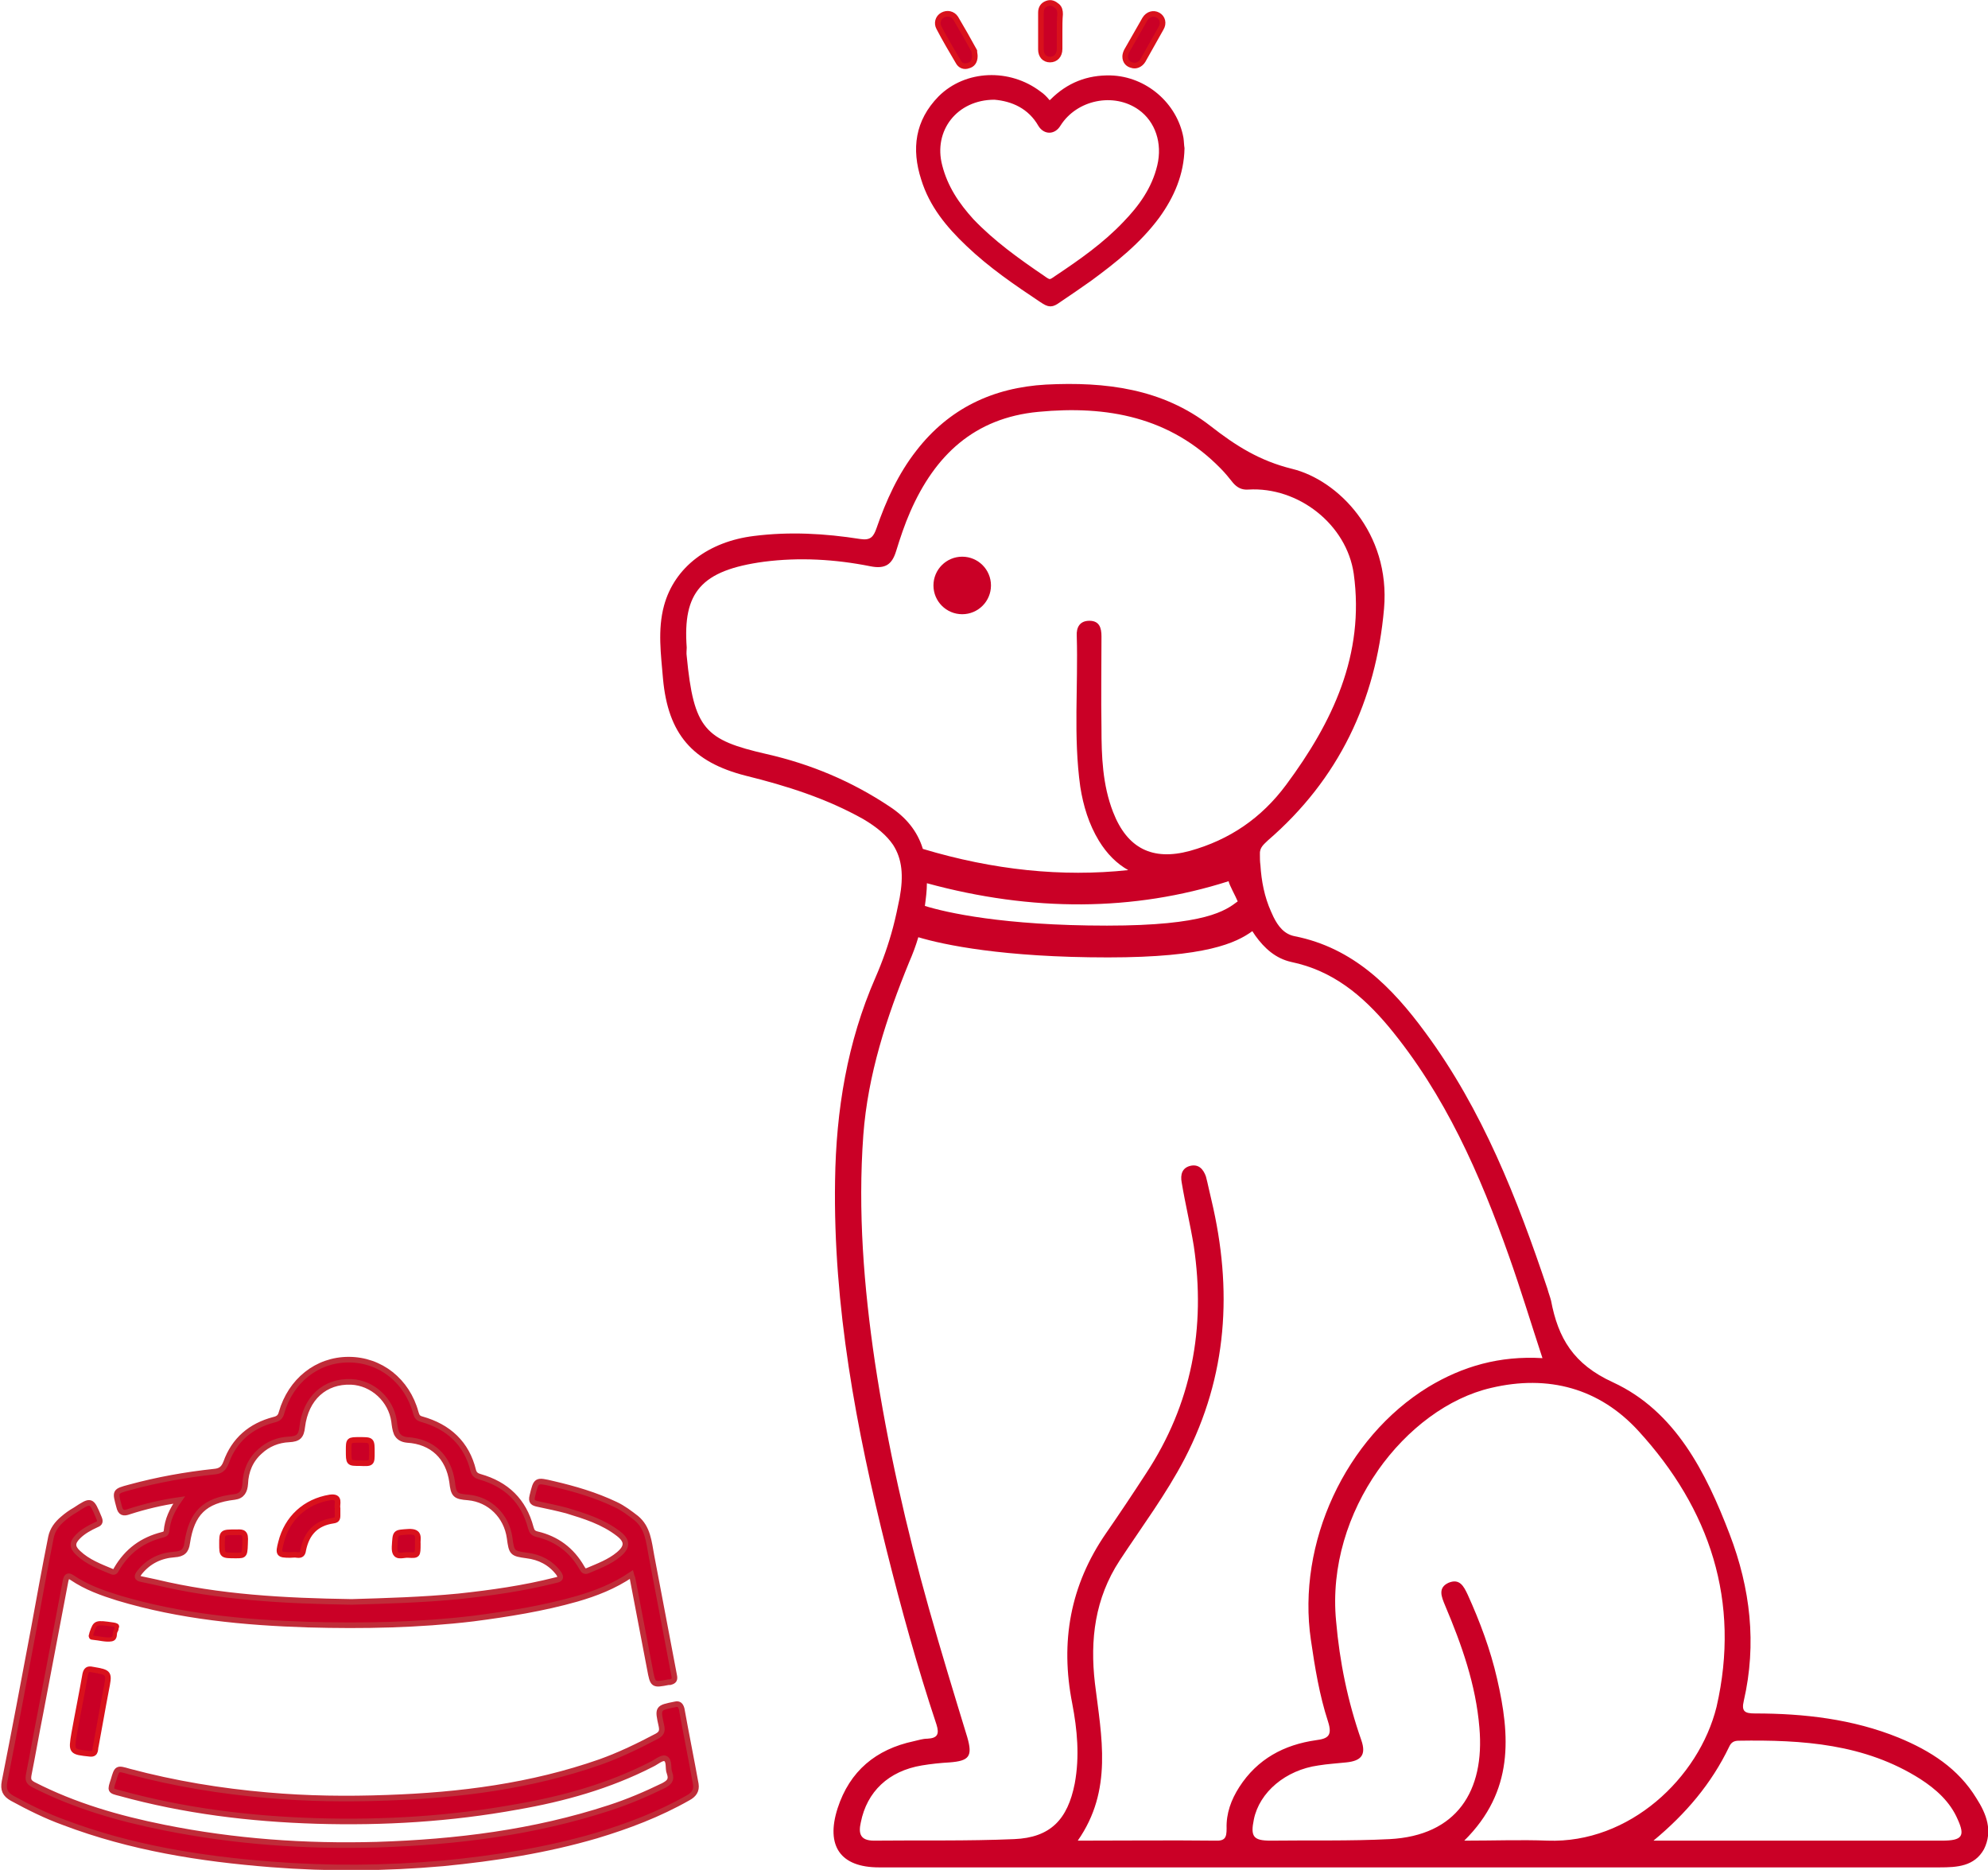 <?xml version="1.0" encoding="utf-8"?>
<!-- Generator: Adobe Illustrator 27.8.0, SVG Export Plug-In . SVG Version: 6.00 Build 0)  -->
<svg version="1.1" id="Laag_1" xmlns="http://www.w3.org/2000/svg" xmlns:xlink="http://www.w3.org/1999/xlink" x="0px" y="0px"
	 viewBox="0 0 394 370.5" style="enable-background:new 0 0 394 370.5;" xml:space="preserve">
<style type="text/css">
	.st0{fill:#CA0026;}
	.st1{fill:#CA0026;stroke:#C02C39;stroke-width:1.113;stroke-miterlimit:10;}
	.st2{fill:#CA0026;stroke:#D9111C;stroke-width:1.113;stroke-miterlimit:10;}
	.st3{fill:#CA0026;stroke:#D9111C;stroke-width:0.835;stroke-miterlimit:10;}
	.st4{fill:#CA0026;stroke:#CA0026;stroke-width:1.113;stroke-miterlimit:10;}
</style>
<g>
	<path class="st0" d="M391.7,356.3c-3.6-5.9-9.1-9.4-15.4-12c-9.1-3.7-18.8-4.8-28.5-4.8c-2,0-2.7-0.4-2.2-2.5
		c2.6-11.3,1.3-22.3-2.8-33c-4.7-12.3-10.8-24.4-23.1-30.1c-7.9-3.6-10.9-8.8-12.3-16.2c-0.2-0.8-0.5-1.5-0.7-2.3
		c-6-17.9-12.9-35.5-24.2-50.8c-6.6-9-14.3-16.8-25.9-19.1c-2.1-0.4-3.3-2-4.2-3.8c-0.2-0.4-0.3-0.7-0.5-1.1c-1.3-2.9-1.9-6-2.1-9.2
		c-0.1-0.7-0.1-1.4-0.1-2.1c-0.1-1.4,0.8-2,1.6-2.8c14-12.1,21.4-27.6,23-45.9c1.3-15.1-9.2-25.5-18.2-27.7
		c-6.5-1.6-11.2-4.6-16.2-8.5c-9.5-7.4-20.8-8.8-32.6-8.2c-10.5,0.6-19.2,4.7-25.7,13.1c-3.6,4.6-6,9.9-7.9,15.4
		c-0.6,1.7-1.2,2.4-3.2,2.1c-7-1.1-14-1.5-21.1-0.6c-8.9,1.1-15.7,6.1-17.8,13.8c-1.3,4.8-0.6,9.7-0.2,14.5
		c1,10.9,5.8,16.5,16.4,19.2c8.1,2,16,4.5,23.3,8.6c2.7,1.6,4.6,3.2,5.9,5.1c1.8,2.8,2.1,6.1,1.3,10.5c-0.4,2-0.8,3.9-1.3,5.8
		c-0.9,3.4-2.1,6.8-3.5,10c-5.6,12.8-7.8,26.3-8,40.2c-0.4,24.9,4.2,49.2,10.2,73.2c2.9,11.6,6.1,23.2,9.9,34.6
		c0.6,1.9,0.2,2.7-1.8,2.8c-0.9,0-1.8,0.3-2.7,0.5c-7.5,1.6-12.7,5.9-15.1,13.3c-2.4,7.5,0.6,11.7,8.2,11.7c34.8,0,69.6,0,104.4,0
		c35.3,0,70.5,0,105.8,0c3.5,0,6.9-0.2,8.8-3.6C395,362.8,393.7,359.4,391.7,356.3z M176.3,159.8c-7.5-5-15.6-8.4-24.4-10.4
		c-12.2-2.8-14.4-4.9-15.8-19.4c-0.1-0.6,0-1.2,0-1.7c-0.8-10.9,2.8-15.3,15.3-17c7-0.9,14.1-0.5,21.1,0.9c3,0.6,4.3-0.4,5.1-3
		c0.8-2.6,1.7-5.3,2.8-7.8c4.9-11.2,12.7-18.6,25.4-19.8c13.6-1.3,26.1,1,36.1,11.2c0.9,0.9,1.7,1.9,2.5,2.9c0.8,0.9,1.7,1.4,3,1.3
		c9.9-0.6,19.5,6.9,20.9,16.7c2.2,16-4.2,29.4-13.4,41.8c-4.9,6.6-11.2,10.9-19.1,13.1c-7.4,2-12.4-0.5-15.2-7.7
		c-2.1-5.4-2.3-11.1-2.3-16.7c-0.1-6,0-12.1,0-18.1c0-1.7-0.4-3.1-2.4-3.1c-1.9,0-2.6,1.3-2.5,3c0.3,10-0.7,19.9,0.7,29.9
		c0.6,3.8,1.7,7.4,3.7,10.7c1.6,2.6,3.5,4.5,5.8,5.8c-13.1,1.4-26.7,0-40.7-4.2l0,0C181.8,164.6,179.5,161.9,176.3,159.8z
		 M245.3,178.6C245.3,178.6,245.3,178.6,245.3,178.6c-2.4,1.8-6.3,4.8-25.9,4.8c-20.6,0-31.9-2.6-36.1-3.9c0.2-1.5,0.4-3,0.4-4.5
		c20.9,5.7,41,5.6,59.8-0.4C243.6,175.3,244.9,177.6,245.3,178.6z M240.8,364.7c-8.9-0.1-17.8,0-27.2,0c7-10,4.7-20.6,3.4-31.2
		c-1-8.6,0-16.8,4.9-24.3c4.4-6.7,9.2-13.1,12.9-20.2c8.5-16.4,9.5-33.5,5.3-51.2c-0.4-1.6-0.7-3.2-1.1-4.7
		c-0.5-1.4-1.4-2.5-3.1-2.1c-1.6,0.4-2,1.7-1.7,3.3c0.7,4.2,1.7,8.3,2.4,12.6c2.4,16.2-0.4,31.3-9.5,45.1c-2.6,4-5.2,7.9-7.9,11.8
		c-7.1,10.3-9.1,21.5-6.7,33.7c1,5.2,1.5,10.5,0.5,15.9c-1.4,7.1-4.8,10.7-12,11c-9.3,0.4-18.6,0.2-27.8,0.3c-2.7,0-3.1-1.4-2.6-3.6
		c1.2-6.1,5.5-10.2,12.1-11.3c1.8-0.3,3.7-0.5,5.5-0.6c3.9-0.3,4.6-1.2,3.5-5c-2.6-8.5-5.2-17-7.6-25.5c-4.5-16-8.2-32.3-10.7-48.8
		c-2.2-14.9-3.4-29.9-2.3-45c0.9-12,4.6-23.3,9.1-34.3c0.7-1.6,1.3-3.2,1.8-4.9c5,1.5,16.8,4,37.6,4c19.5,0,25.4-2.9,28.6-5.2
		c0.2,0.3,0.4,0.6,0.6,0.9c1.8,2.5,4,4.5,7.1,5.2c8.2,1.7,14.1,6.6,19.3,12.8c11.2,13.5,18.1,29.2,23.9,45.6
		c2.3,6.5,4.3,13.1,6.6,20.1c-8.5-0.5-15.8,1.6-22.6,5.7c-16.5,10.1-26.1,31-23.3,50.1c0.8,5.5,1.7,11,3.4,16.2
		c0.9,2.8,0,3.4-2.4,3.7c-6.3,0.9-11.6,3.7-15.2,9.3c-1.6,2.5-2.6,5.2-2.5,8.2C243.1,364.1,242.8,364.8,240.8,364.7z M306.7,364.7
		c-5.2-0.2-10.4,0-16.5,0c9.9-9.8,9.1-20.8,6.5-32.1c-1.3-5.7-3.4-11.3-5.8-16.6c-0.8-1.7-1.6-3.3-3.8-2.4c-2.2,1-1.4,2.8-0.7,4.5
		c3.3,7.8,6.1,15.7,6.8,24.2c1.1,12.6-4.5,21.4-17.8,22.1c-7.9,0.4-15.8,0.2-23.6,0.3c-3.4,0-4-0.8-3.3-4.2
		c1.1-5.4,6.3-9.8,12.8-10.7c1.8-0.3,3.7-0.4,5.5-0.6c3-0.3,4-1.5,3-4.4c-2.7-7.7-4.3-15.5-5-23.6c-2.1-21.8,13.9-42.3,30.7-46.2
		c11.4-2.7,21.5,0.1,29.2,8.5c14.2,15.5,20.3,33.8,15.5,54.7C336.7,352.3,322.9,365.3,306.7,364.7z M384.9,364.7
		c-11.9,0-23.9,0-35.8,0c-7.1,0-14.3,0-21.4,0c6.4-5.3,11.5-11.3,15-18.6c0.4-0.9,1-1.2,1.9-1.2c12.6-0.2,25,0.6,36,7.6
		c3.1,2,5.9,4.5,7.4,8C389.5,363.8,388.9,364.7,384.9,364.7z"/>
	<circle class="st0" cx="190.7" cy="116" r="5.7"/>
	<path class="st1" d="M35.5,297.2c-3.5,0.5-6.8,1.3-9.9,2.3c-1.1,0.4-1.7,0.3-2-1c-0.8-3-0.9-3,2.1-3.8c5.5-1.5,11.1-2.5,16.7-3.1
		c1.2-0.1,1.9-0.5,2.4-1.8c1.6-4.5,4.9-7.3,9.5-8.5c0.9-0.2,1.3-0.6,1.5-1.4c1.8-6.3,7-10.5,13.3-10.5c6.3,0,11.6,4.2,13.3,10.5
		c0.2,0.7,0.4,1.1,1.2,1.3c5.3,1.5,8.9,4.8,10.2,10.2c0.2,0.7,0.6,1,1.3,1.2c5.3,1.5,8.7,4.8,10.1,10.1c0.2,0.7,0.4,1.1,1.3,1.3
		c3.8,0.9,6.8,3.1,8.8,6.6c0.3,0.5,0.5,0.9,1.2,0.6c2.1-0.9,4.3-1.7,6.1-3.2c1.8-1.5,1.8-2.7,0-4.1c-3.1-2.4-6.7-3.5-10.3-4.6
		c-1.9-0.5-3.8-0.9-5.7-1.3c-0.9-0.2-1.4-0.4-1.1-1.6c0.8-3.2,0.7-3.2,4.1-2.4c4.3,1,8.4,2.2,12.4,4.1c1.5,0.7,2.8,1.7,4.1,2.7
		c2.3,1.9,2.5,4.7,3,7.4c1.5,7.9,3,15.8,4.5,23.7c0.2,0.9,0,1.2-0.8,1.4c-0.1,0-0.2,0-0.3,0c-3.1,0.6-3.1,0.6-3.7-2.6
		c-1.1-5.9-2.3-11.9-3.4-17.8c0-0.2-0.2-0.5-0.3-0.9c-3.4,2.3-7,3.7-10.8,4.8c-6.7,1.9-13.6,3-20.5,3.9c-10.9,1.3-21.8,1.5-32.7,1.2
		c-12.7-0.4-25.4-1.6-37.7-5.3c-3.2-1-6.3-2.1-9.1-4c-0.9-0.6-1.1-0.2-1.3,0.6c-1.7,8.8-3.3,17.5-5,26.3c-0.8,4-1.5,8.1-2.3,12.1
		c-0.2,1.1,0,1.5,0.9,2c8.2,4.2,16.9,6.7,25.9,8.5c13.9,2.8,28,3.8,42.2,3.4c15.7-0.5,31.1-2.4,46.1-7.3c3.7-1.2,7.2-2.7,10.7-4.4
		c1.1-0.6,1.7-1.1,1.2-2.5c-0.4-0.9,0.1-2.5-0.9-2.9c-0.7-0.2-1.8,0.8-2.7,1.2c-8.4,4.3-17.4,6.8-26.6,8.4
		c-13.2,2.4-26.5,3.2-39.8,2.8c-13.2-0.4-26.2-2-38.9-5.5c-2-0.5-2-0.5-1.3-2.6c0.7-2.4,0.7-2.4,3.1-1.7c9,2.4,18.1,3.9,27.4,4.7
		c7.9,0.7,15.8,0.8,23.8,0.5c14.4-0.5,28.5-2.3,42.2-7.1c3.9-1.4,7.6-3.2,11.2-5.1c0.9-0.5,1.1-1,0.9-2c-0.8-3.6-0.8-3.6,2.7-4.3
		c0.8-0.2,1.1,0.2,1.3,0.9c0.9,5,1.9,9.9,2.8,14.9c0.2,1.3-0.4,2.1-1.5,2.7c-5.8,3.3-11.9,5.6-18.2,7.5c-9.9,2.9-20.1,4.5-30.4,5.5
		c-11.4,1-22.7,1.1-34.1,0.2c-14-1.1-27.8-3.3-41-8.3c-3.6-1.3-7-3-10.3-4.8c-1.4-0.8-1.8-1.7-1.5-3.3c2-10.1,3.9-20.2,5.8-30.3
		c1.1-6,2.2-12.1,3.4-18.1c0.3-1.5,1.2-2.7,2.4-3.7c0.7-0.6,1.5-1.2,2.4-1.7c3.2-2.1,3.2-2.1,4.7,1.5c0.3,0.7,0.3,1.1-0.5,1.4
		c-1.3,0.6-2.6,1.3-3.6,2.3c-1.2,1.2-1.3,2.1,0,3.3c1.9,1.8,4.3,2.7,6.7,3.7c0.5,0.2,0.7-0.1,0.9-0.5c2.1-3.6,5.1-5.8,9.1-6.8
		c0.4-0.1,0.7-0.2,0.8-0.7C33.2,301.1,34.1,299.2,35.5,297.2z M69.7,317.4c6.7-0.2,14-0.4,21.2-1.1c6.5-0.7,12.9-1.6,19.2-3.2
		c1-0.2,1.2-0.5,0.6-1.4c-1.6-2.1-3.8-3.2-6.3-3.5c-2.9-0.4-3-0.5-3.4-3.5c-0.6-4.3-3.9-7.6-8.2-8c-2.6-0.2-2.9-0.5-3.2-3.1
		c-0.7-4.9-3.9-8-8.9-8.3c-1-0.1-1.7-0.5-2.1-1.3c-0.3-0.7-0.4-1.6-0.5-2.4c-0.6-4.2-4.2-7.6-8.5-7.8c-5.2-0.2-9,3.2-9.7,8.9
		c-0.2,1.9-0.8,2.4-2.6,2.5c-2.2,0.1-4.2,0.9-5.8,2.4c-1.9,1.7-2.8,3.9-2.9,6.4c-0.1,1.4-0.6,2.4-2.1,2.6c-6,0.7-8.5,3.2-9.4,9.1
		c-0.2,1.6-0.9,2.2-2.5,2.3c-2.8,0.2-5.1,1.3-6.9,3.5c-0.6,0.8-0.7,1.2,0.4,1.4c0.9,0.2,1.9,0.4,2.8,0.6
		C43.4,316.5,56.3,317.2,69.7,317.4z"/>
	<path class="st2" d="M17.9,347.5c-3.8-0.4-3.8-0.4-3.2-4c0.7-3.9,1.5-7.8,2.2-11.8c0.2-0.8,0.5-1.1,1.4-0.9
		c3.5,0.6,3.4,0.6,2.7,4.2c-0.7,3.6-1.3,7.2-2,10.9C18.8,346.5,19.1,347.6,17.9,347.5z"/>
	<path class="st3" d="M23.1,322.5c0,0.2,0,0.4-0.2,0.7c-0.3,0.5,0.1,1.4-0.8,1.6c-1.1,0.2-2.4-0.2-3.6-0.3c-0.5,0-0.5-0.2-0.5-0.4
		c0.1-0.2,0.1-0.5,0.2-0.7c0.7-2,0.8-2,4.3-1.5C23,322,23.4,322.1,23.1,322.5z"/>
	<path class="st2" d="M66.9,298.9c0,0.5,0,1,0,1.4c0,0.7-0.2,0.9-0.9,1c-3.3,0.5-5.2,2.4-5.9,5.8c-0.1,0.8-0.4,1.1-1.2,1
		c-0.5-0.1-0.9,0-1.4,0c-2.3,0-2.4-0.2-1.8-2.5c1.2-4.8,4.8-8.1,9.7-8.9C67.6,296.4,66.7,298,66.9,298.9z"/>
	<path class="st2" d="M71.3,285.3c2.4,0,2.4,0,2.4,2.5c0,2.2,0,2.2-2.4,2.1c-2.2,0-2.2,0-2.2-2.5C69.1,285.3,69.1,285.3,71.3,285.3z
		"/>
	<path class="st2" d="M44,305.9c0-2.3,0-2.3,2.8-2.3c0.9,0,1.8-0.2,1.8,1.3c-0.1,3.3,0,3.3-1.8,3.3C44,308.2,44,308.2,44,305.9z"/>
	<path class="st2" d="M82.8,305.9c0,2.3,0,2.3-1.9,2.2c-1.1-0.1-2.8,0.9-2.7-1.6c0.2-3,0-2.8,2.8-3
		C83.4,303.4,82.7,304.9,82.8,305.9z"/>
	<path class="st4" d="M234.2,29.4c-0.1,5-2,9.4-4.9,13.4c-3.7,5-8.5,8.8-13.4,12.4c-2,1.4-4,2.8-6.1,4.2c-1.4,1-1.8,1-3.3,0
		c-5.1-3.4-10.1-6.8-14.6-11.1c-3.9-3.7-7.2-7.7-8.8-12.9c-1.9-5.9-1.2-11.3,3.3-15.9c5.1-5.1,13.6-5.4,19.5-0.9
		c0.6,0.4,1.1,0.9,1.6,1.5c0.4,0.5,0.7,0.4,1.1,0c3.2-3.2,7-4.7,11.5-4.6c6.8,0.2,12.7,5.3,13.9,11.9
		C234.1,28.1,234.1,28.8,234.2,29.4z M197.1,19.2c-7.8,0-12.8,6.5-10.9,13.7c1.1,4.3,3.4,7.7,6.3,10.9c4.2,4.4,9.1,7.9,14.1,11.3
		c1.4,1,1.5,1,2.9,0c4.8-3.2,9.5-6.5,13.5-10.7c3.2-3.3,5.8-6.9,6.9-11.5c1.1-4.6-0.4-9.1-3.9-11.6c-5.2-3.7-12.9-2.1-16.3,3.3
		c-0.9,1.5-2.5,1.5-3.4,0.1C204.2,21,200.7,19.5,197.1,19.2z"/>
	<path class="st2" d="M210,6.3c0,1.1,0,2.3,0,3.4c0,1.3-0.8,2.1-1.9,2.1c-1.1,0-1.8-0.8-1.8-2c0-2.4,0-4.8,0-7.3
		c0-0.9,0.4-1.5,1.2-1.8c0.8-0.3,1.4,0,2,0.5c0.5,0.4,0.6,1,0.6,1.6C210,3.9,210,5.1,210,6.3L210,6.3z"/>
	<path class="st2" d="M223,11.2c0-0.3,0.1-0.7,0.3-1.1c1.2-2.1,2.4-4.2,3.6-6.3c0.6-1,1.7-1.3,2.6-0.8c0.9,0.5,1.2,1.6,0.6,2.6
		c-1.2,2.1-2.4,4.3-3.6,6.4c-0.5,0.8-1.4,1.2-2.2,0.9C223.5,12.7,223,12.1,223,11.2z"/>
	<path class="st2" d="M193.2,11.1c0,1.1-0.5,1.7-1.3,1.9c-0.8,0.3-1.6,0-2-0.8c-1.3-2.2-2.6-4.4-3.8-6.7c-0.5-0.9-0.2-2,0.7-2.5
		c0.9-0.5,2-0.3,2.6,0.6c1.3,2.2,2.5,4.3,3.7,6.5C193.1,10.5,193.2,10.8,193.2,11.1z"/>
</g>
</svg>
